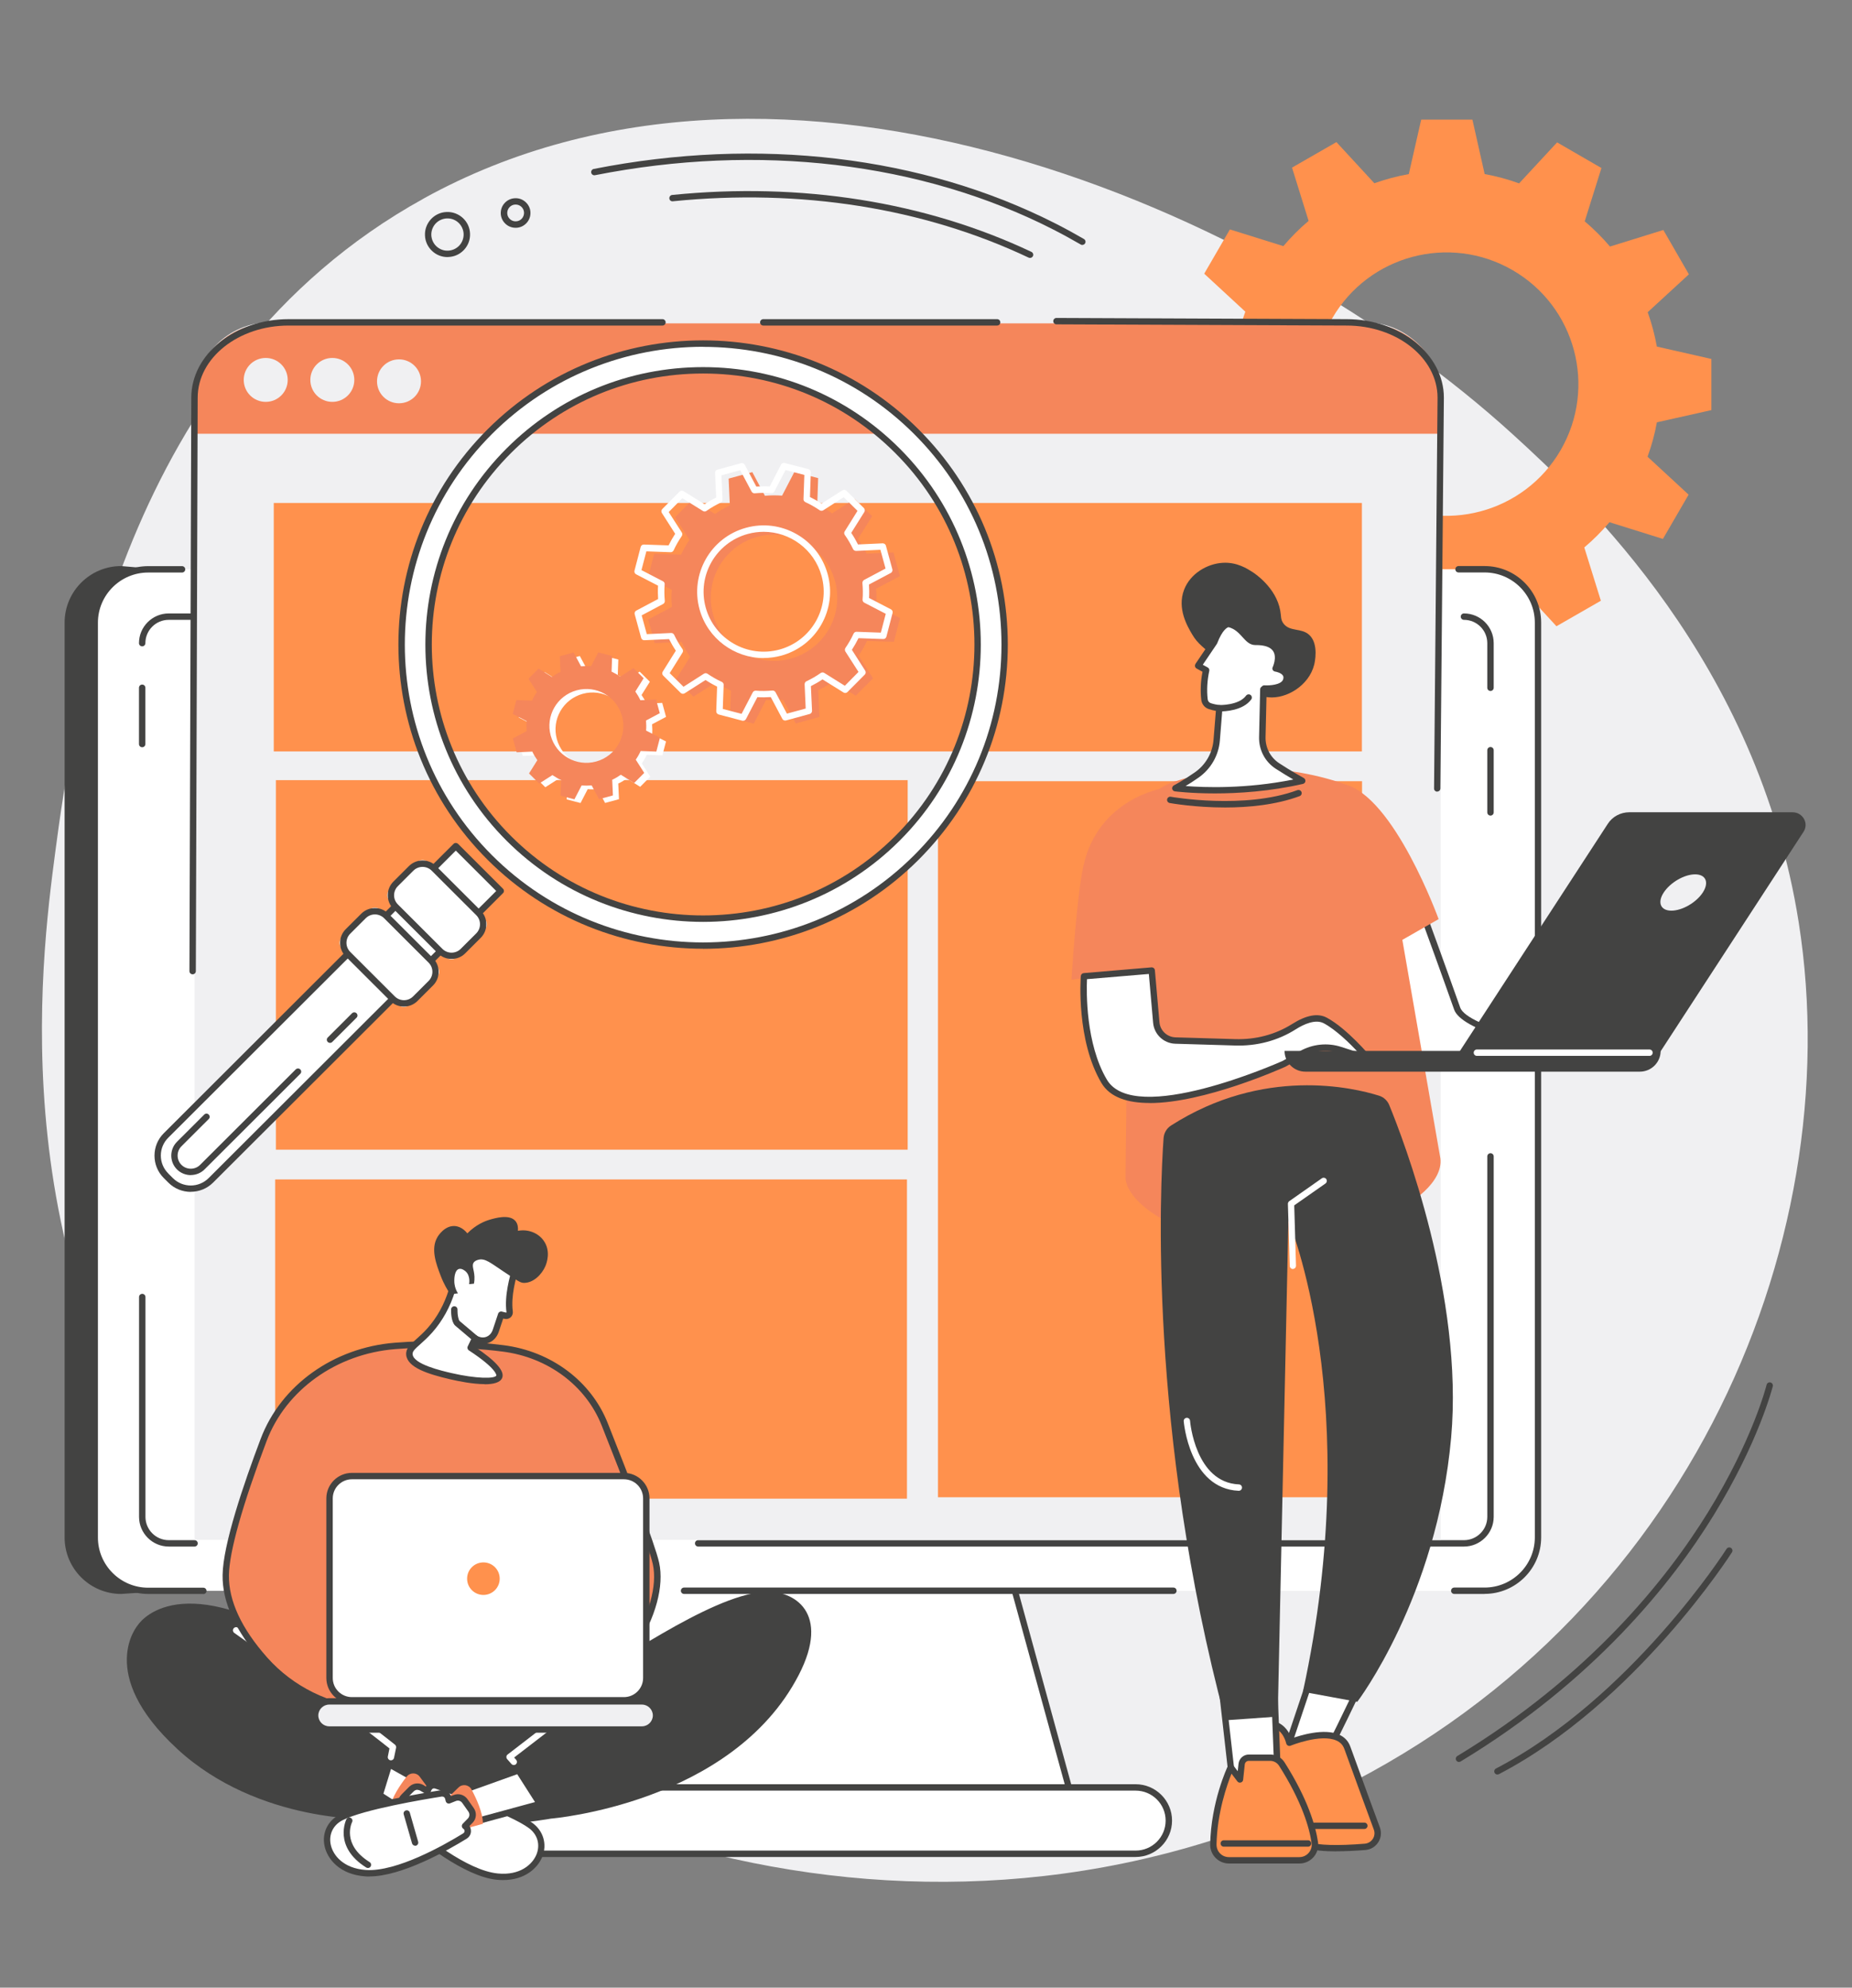 <svg width="452" height="485" viewBox="0 0 452 485" fill="none" xmlns="http://www.w3.org/2000/svg">
<rect x="0" y="0" width="452" height="485" fill="#808080" stroke="none"/>
<g clip-path="url(#clip0_122_175)">
<mask id="mask0_122_175" style="mask-type:luminance" maskUnits="userSpaceOnUse" x="0" y="0" width="452" height="485">
<path d="M452 0H0V485H452V0Z" fill="white"/>
</mask>
<g mask="url(#mask0_122_175)">
<path d="M103.356 48.457C190.891 0.121 308.141 50.346 369.242 106.015C386.697 121.913 429.022 161.58 439.009 225.172C451.427 304.159 410.786 399.876 317.59 440.826C216.144 485.399 102.714 443.149 49.637 374.599C-0 310.469 9.934 234.95 13.477 207.991C17.646 176.334 30.029 88.956 103.356 48.474" fill="#F0F0F2"/>
<path d="M303.938 76.04C302.931 78.796 302.167 81.605 301.663 84.431L288.359 87.413V99.895L301.663 102.912C302.184 105.772 302.931 108.564 303.904 111.303L293.848 120.544L300.083 131.362L313.109 127.322C314.967 129.524 317.034 131.57 319.274 133.46L315.193 146.48L326.013 152.738L335.287 142.735C338.049 143.74 340.863 144.503 343.694 145.006L346.681 158.286H359.186L362.208 145.006C365.073 144.486 367.87 143.74 370.614 142.769L379.871 152.808L390.709 146.584L386.662 133.581C388.868 131.726 390.917 129.663 392.81 127.426L405.853 131.5L412.123 120.7L402.102 111.442C403.109 108.685 403.873 105.876 404.377 103.051L417.681 100.069V87.586L404.377 84.569C403.856 81.709 403.109 78.9 402.137 76.178L412.193 66.938L405.958 56.12L392.932 60.159C391.073 57.957 389.006 55.911 386.766 54.005L390.847 41.002L380.027 34.743L370.753 44.747C367.991 43.741 365.178 42.978 362.347 42.475L359.359 29.195H346.855L343.833 42.475C340.967 42.995 338.153 43.741 335.426 44.712L326.169 34.674L315.332 40.898L319.378 53.901C317.173 55.755 315.123 57.819 313.213 60.055L300.17 55.981L293.9 66.782L303.921 76.04M325.162 77.635C334.072 62.274 353.767 57.021 369.155 65.915C384.543 74.809 389.788 94.469 380.896 109.829C371.986 125.19 352.291 130.426 336.903 121.549C321.515 112.655 316.252 92.995 325.162 77.635Z" fill="#FF914D"/>
<path d="M227.71 155.079L29.577 138.123C21.953 138.123 15.77 144.312 15.77 151.923V375.153C15.77 382.764 21.97 388.936 29.577 388.936L145.317 381.117L130.45 435.26L114.732 435.382C109.834 435.382 105.84 439.369 105.84 444.258C105.84 449.147 109.834 453.135 114.732 453.135L246.415 446.859C251.313 446.859 242.143 388.936 242.143 388.936C242.143 388.936 235.317 155.079 227.693 155.079" fill="#434342"/>
<path d="M240.077 360.4H158.395L135.227 444.83H263.263L240.077 360.4Z" fill="white"/>
<path d="M263.262 445.611H135.226C134.983 445.611 134.757 445.507 134.601 445.299C134.445 445.108 134.41 444.865 134.462 444.622L157.631 360.192C157.718 359.845 158.03 359.62 158.378 359.62H240.059C240.406 359.62 240.719 359.862 240.806 360.192L263.975 444.622C264.044 444.865 263.975 445.108 263.836 445.299C263.697 445.489 263.454 445.611 263.21 445.611M136.251 444.05H262.238L239.486 361.18H158.986L136.234 444.05H136.251Z" fill="#434342"/>
<path d="M362.329 138.903H36.16C28.952 138.903 23.116 144.729 23.116 151.923V375.153C23.116 382.348 28.952 388.173 36.16 388.173H362.329C369.537 388.173 375.372 382.348 375.372 375.153V151.923C375.372 144.729 369.537 138.903 362.329 138.903Z" fill="white"/>
<path d="M277.157 436.162H121.315C116.834 436.162 113.204 439.785 113.204 444.258C113.204 448.731 116.834 452.355 121.315 452.355H277.157C281.638 452.355 285.268 448.731 285.268 444.258C285.268 439.785 281.638 436.162 277.157 436.162Z" fill="white"/>
<path d="M277.158 453.117H121.315C116.417 453.117 112.423 449.13 112.423 444.241C112.423 439.352 116.417 435.364 121.315 435.364H277.158C282.055 435.364 286.05 439.352 286.05 444.241C286.05 449.13 282.055 453.117 277.158 453.117ZM121.315 436.925C117.268 436.925 113.986 440.201 113.986 444.241C113.986 448.28 117.268 451.557 121.315 451.557H277.158C281.204 451.557 284.487 448.28 284.487 444.241C284.487 440.201 281.204 436.925 277.158 436.925H121.315Z" fill="#434342"/>
<path d="M49.62 388.936H36.16C28.535 388.936 22.352 382.747 22.352 375.153V151.923C22.352 144.312 28.553 138.141 36.16 138.141H44.427C44.861 138.141 45.209 138.487 45.209 138.921C45.209 139.354 44.861 139.701 44.427 139.701H36.16C29.404 139.701 23.898 145.197 23.898 151.941V375.171C23.898 381.915 29.404 387.411 36.16 387.411H49.62C50.054 387.411 50.402 387.757 50.402 388.191C50.402 388.624 50.054 388.971 49.62 388.971" fill="#434342"/>
<path d="M362.33 388.936H354.931C354.497 388.936 354.149 388.589 354.149 388.156C354.149 387.723 354.497 387.376 354.931 387.376H362.33C369.086 387.376 374.591 381.88 374.591 375.136V151.923C374.591 145.179 369.086 139.683 362.33 139.683H355.973C355.539 139.683 355.191 139.337 355.191 138.903C355.191 138.47 355.539 138.123 355.973 138.123H362.33C369.954 138.123 376.137 144.312 376.137 151.906V375.136C376.137 382.73 369.937 388.919 362.33 388.919" fill="#434342"/>
<path d="M286.379 388.936H166.957C166.523 388.936 166.176 388.589 166.176 388.156C166.176 387.723 166.523 387.376 166.957 387.376H286.379C286.813 387.376 287.161 387.723 287.161 388.156C287.161 388.589 286.813 388.936 286.379 388.936Z" fill="#434342"/>
<path d="M357.293 377.372H170.397C169.963 377.372 169.615 377.026 169.615 376.592C169.615 376.159 169.963 375.812 170.397 375.812H357.293C360.437 375.812 362.99 373.264 362.99 370.126V282.176C362.99 281.742 363.337 281.395 363.771 281.395C364.205 281.395 364.553 281.742 364.553 282.176V370.126C364.553 374.113 361.288 377.372 357.293 377.372Z" fill="#434342"/>
<path d="M47.483 377.372H41.196C37.184 377.372 33.937 374.113 33.937 370.126V316.485C33.937 316.052 34.284 315.705 34.718 315.705C35.152 315.705 35.5 316.052 35.5 316.485V370.126C35.5 373.264 38.053 375.812 41.196 375.812H47.483C47.918 375.812 48.265 376.159 48.265 376.592C48.265 377.026 47.918 377.372 47.483 377.372Z" fill="#434342"/>
<path d="M34.7 182.332C34.266 182.332 33.919 181.986 33.919 181.552V167.821C33.919 167.388 34.266 167.041 34.7 167.041C35.135 167.041 35.482 167.388 35.482 167.821V181.552C35.482 181.986 35.135 182.332 34.7 182.332Z" fill="#434342"/>
<path d="M59.989 150.467H41.197C37.619 150.467 34.719 153.362 34.719 156.934L60.006 150.467" fill="white"/>
<path d="M34.7 157.714C34.266 157.714 33.919 157.367 33.919 156.934C33.919 152.929 37.184 149.687 41.179 149.687H59.971C60.405 149.687 60.752 150.034 60.752 150.467C60.752 150.9 60.405 151.247 59.971 151.247H41.179C38.035 151.247 35.482 153.796 35.482 156.934C35.482 157.367 35.135 157.714 34.7 157.714Z" fill="#434342"/>
<path d="M363.771 167.839V156.951C363.771 153.38 360.871 150.484 357.293 150.484L363.771 167.839Z" fill="white"/>
<path d="M363.771 168.601C363.336 168.601 362.989 168.255 362.989 167.821V156.934C362.989 153.796 360.436 151.247 357.292 151.247C356.858 151.247 356.511 150.9 356.511 150.467C356.511 150.034 356.858 149.687 357.292 149.687C361.304 149.687 364.552 152.929 364.552 156.934V167.821C364.552 168.255 364.205 168.601 363.771 168.601Z" fill="#434342"/>
<path d="M363.771 199.01C363.337 199.01 362.989 198.664 362.989 198.23V183.06C362.989 182.627 363.337 182.28 363.771 182.28C364.205 182.28 364.552 182.627 364.552 183.06V198.23C364.552 198.664 364.205 199.01 363.771 199.01Z" fill="#434342"/>
<path d="M351.613 375.743H47.483V97.035C47.483 86.893 55.733 78.658 65.893 78.658H333.203C343.363 78.658 351.613 86.893 351.613 97.035V375.725" fill="#F0F0F2"/>
<path d="M351.804 105.842V97.052C351.804 86.91 343.363 78.9 333.203 78.9H65.893C55.733 78.9 47.553 86.91 47.553 97.052V105.842H351.821" fill="#F5865B"/>
<path d="M332.387 183.355H66.814V122.728H332.387V183.355Z" fill="#FF914D"/>
<path d="M221.527 280.529H67.335V190.359H221.527V280.529Z" fill="#FF914D"/>
<path d="M221.353 365.687H67.161V287.793H221.353V365.687Z" fill="#FF914D"/>
<path d="M332.422 365.341H228.927V190.619H332.422V365.341Z" fill="#FF914D"/>
<path d="M70.219 92.701C70.219 95.665 67.822 98.058 64.852 98.058C61.882 98.058 59.485 95.665 59.485 92.701C59.485 89.736 61.882 87.343 64.852 87.343C67.822 87.343 70.219 89.736 70.219 92.701Z" fill="#F0F0F2"/>
<path d="M86.475 92.701C86.475 95.665 84.078 98.058 81.108 98.058C78.138 98.058 75.741 95.665 75.741 92.701C75.741 89.736 78.138 87.343 81.108 87.343C84.078 87.343 86.475 89.736 86.475 92.701Z" fill="#F0F0F2"/>
<path d="M102.748 93.047C102.748 96.012 100.351 98.404 97.381 98.404C94.411 98.404 92.015 96.012 92.015 93.047C92.015 90.083 94.411 87.69 97.381 87.69C100.351 87.69 102.748 90.083 102.748 93.047Z" fill="#F0F0F2"/>
<path d="M350.762 193.168C350.328 193.168 349.981 192.821 349.998 192.388L350.849 97.035C350.849 87.343 340.897 79.438 328.67 79.438L257.844 79.143C257.41 79.143 257.062 78.796 257.062 78.363C257.062 77.929 257.41 77.583 257.844 77.583L328.67 77.877C341.748 77.877 352.395 86.477 352.395 97.035L351.544 192.388C351.544 192.804 351.197 193.151 350.762 193.151" fill="#434342"/>
<path d="M243.359 79.438H186.288C185.854 79.438 185.507 79.091 185.507 78.657C185.507 78.224 185.854 77.877 186.288 77.877H243.359C243.794 77.877 244.141 78.224 244.141 78.657C244.141 79.091 243.794 79.438 243.359 79.438Z" fill="#434342"/>
<path d="M47.015 237.741C46.581 237.741 46.233 237.394 46.233 236.961L46.685 97.035C46.685 86.477 57.331 77.877 70.427 77.877H161.678C162.112 77.877 162.459 78.224 162.459 78.657C162.459 79.091 162.112 79.438 161.678 79.438H70.427C58.2 79.438 48.248 87.326 48.248 97.035L47.797 236.961C47.797 237.394 47.449 237.741 47.015 237.741Z" fill="#434342"/>
<path d="M396.578 259.863C396.578 259.169 358.108 253.102 355.625 246.097C351.925 235.626 347.306 223.039 347.306 223.039L337.701 229.09L343.884 259.221L396.578 259.863Z" fill="white"/>
<path d="M396.579 260.643L343.885 260.002C343.52 260.002 343.208 259.742 343.138 259.377L336.955 229.246C336.886 228.934 337.025 228.604 337.303 228.431L346.907 222.381C347.098 222.259 347.359 222.224 347.567 222.294C347.793 222.363 347.966 222.537 348.053 222.762C348.105 222.883 352.708 235.47 356.373 245.837C358.092 250.726 381.087 255.598 390.883 257.696C395.201 258.62 397.361 259.349 397.361 259.88C397.361 260.088 397.274 260.279 397.135 260.435C396.996 260.574 396.788 260.66 396.597 260.66M344.528 258.441L389.58 258.996C372.473 255.338 356.633 251.264 354.896 246.34C351.805 237.602 348.036 227.27 346.907 224.184L338.57 229.437L344.528 258.424V258.441Z" fill="#434342"/>
<path d="M286.848 190.654C296.018 187.672 309.999 185.522 326.707 190.827C332.803 192.769 337.18 198.126 337.927 204.454L351.543 282.678C352.221 288.365 344.614 293.895 339.247 295.924C333.637 298.039 325.179 300.05 313.178 300.05C300.325 300.05 290.982 300.795 285.754 298.507C281.429 296.617 274.899 292.04 274.69 287.325L275.628 206.916C275.281 199.582 279.866 192.908 286.848 190.637" fill="#F5865B"/>
<path d="M351.11 224.27C351.11 224.27 340.237 194.225 328.062 191.347L334.263 233.91L351.11 224.27Z" fill="#F5865B"/>
<path d="M261.509 239.041C261.509 239.041 262.707 218.948 264.444 211.181C268.109 194.85 283.722 192.37 283.722 192.37L285.615 236.25L261.526 239.041" fill="#F5865B"/>
<path d="M298.989 197.034C291.659 197.034 285.893 196.011 285.476 195.942C285.06 195.872 284.764 195.456 284.851 195.04C284.921 194.624 285.337 194.329 285.754 194.416C285.928 194.451 303.747 197.571 316.634 192.804C317.034 192.665 317.485 192.856 317.642 193.254C317.798 193.653 317.59 194.104 317.19 194.26C311.372 196.41 304.72 197.034 299.006 197.034" fill="#434342"/>
<path d="M264.566 238.209C264.566 238.209 263.385 253.535 269.481 263.833C276.741 276.125 313.387 259.568 313.387 259.568L317.642 257.158C320.525 255.529 323.964 255.182 327.108 256.188L333.985 258.407C333.985 258.407 328.306 251.593 323.46 248.993C321.203 247.779 318.25 248.923 315.766 250.501C311.494 253.206 306.475 254.471 301.42 254.315L286.849 253.882C284.4 253.812 282.385 251.923 282.177 249.478L281.065 236.788L264.531 238.192" fill="white"/>
<path d="M280.579 269.138C275.333 269.138 270.922 267.838 268.803 264.232C262.672 253.847 263.732 238.799 263.784 238.157C263.819 237.776 264.114 237.481 264.496 237.446L281.03 236.042C281.464 236.025 281.829 236.319 281.864 236.753L282.975 249.426C283.149 251.472 284.834 253.05 286.883 253.119L301.455 253.552C306.491 253.708 311.302 252.425 315.366 249.86C318.823 247.675 321.671 247.155 323.842 248.334C328.757 250.969 334.35 257.644 334.593 257.921C334.819 258.181 334.836 258.563 334.645 258.857C334.454 259.152 334.089 259.273 333.759 259.169L326.881 256.95C323.946 255.997 320.716 256.326 318.024 257.852L313.769 260.262C313.769 260.262 313.734 260.279 313.699 260.296C312.605 260.782 293.865 269.156 280.579 269.156M265.295 238.92C265.156 241.937 264.947 254.662 270.14 263.434C276.879 274.842 311.789 259.43 313.039 258.875L317.26 256.482C320.334 254.749 323.998 254.367 327.35 255.459L331.501 256.794C329.452 254.61 326.082 251.299 323.113 249.704C321.081 248.611 318.232 249.894 316.218 251.177C311.893 253.916 306.787 255.286 301.42 255.113L286.848 254.679C284 254.593 281.673 252.391 281.43 249.565L280.387 237.654L265.312 238.92H265.295Z" fill="#434342"/>
<path d="M320.802 406.776L312.865 430.441C312.865 430.441 321.514 429.695 322.348 429.869C323.182 430.025 333.29 408.284 333.29 408.284L320.802 406.776Z" fill="white"/>
<path d="M312.848 431.221C312.605 431.221 312.379 431.117 312.241 430.926C312.084 430.718 312.032 430.441 312.119 430.198L320.073 406.533C320.195 406.186 320.542 405.961 320.907 406.013L333.395 407.521C333.638 407.556 333.864 407.695 333.985 407.92C334.107 408.145 334.107 408.406 334.003 408.631C333.985 408.683 331.449 414.127 328.827 419.501C323.287 430.874 322.957 430.805 322.192 430.649C321.637 430.562 317.051 430.892 312.935 431.238C312.918 431.238 312.883 431.238 312.866 431.238M321.341 407.625L313.977 429.574C316.409 429.366 320.612 429.054 322.071 429.071C323.321 427.407 328.653 416.381 332.127 408.926L321.341 407.625ZM322.453 429.088C322.453 429.088 322.47 429.088 322.488 429.088C322.488 429.088 322.47 429.088 322.453 429.088Z" fill="#434342"/>
<path d="M314.672 425.24C314.672 425.24 326.621 420.351 328.827 426.488C331.64 434.29 336.034 446.2 336.034 446.2C336.781 448.28 335.357 450.482 333.151 450.656C328.792 451.002 322.261 451.297 319.239 450.222C314.446 448.54 306.509 433.405 306.509 433.405L308.958 420.524C308.958 420.524 313.3 419.917 314.689 425.222" fill="#FF914D"/>
<path d="M326.117 451.748C323.303 451.748 320.663 451.54 318.979 450.95C314.046 449.217 306.63 435.347 305.814 433.769C305.727 433.613 305.71 433.44 305.744 433.267L308.193 420.385C308.263 420.056 308.523 419.813 308.853 419.761C308.905 419.761 313.421 419.189 315.192 424.199C317.311 423.437 323.147 421.634 326.812 423.263C328.166 423.853 329.087 424.858 329.573 426.211C332.352 433.925 336.729 445.801 336.781 445.923C337.215 447.136 337.076 448.471 336.364 449.546C335.652 450.638 334.523 451.314 333.22 451.418C331.032 451.592 328.514 451.73 326.117 451.73M307.307 433.301C309.6 437.601 315.87 448.228 319.482 449.494C321.688 450.274 326.516 450.413 333.081 449.875C333.88 449.806 334.592 449.39 335.044 448.714C335.478 448.038 335.582 447.223 335.305 446.46C335.27 446.339 330.876 434.463 328.097 426.748C327.749 425.794 327.124 425.118 326.169 424.702C322.313 422.986 315.036 425.933 314.967 425.968C314.758 426.055 314.532 426.037 314.324 425.933C314.133 425.829 313.977 425.656 313.925 425.43C313.004 421.911 310.659 421.356 309.6 421.304L307.325 433.301H307.307Z" fill="#434342"/>
<path d="M332.978 446.287H320.699C320.264 446.287 319.917 445.94 319.917 445.507C319.917 445.073 320.264 444.726 320.699 444.726H332.978C333.412 444.726 333.759 445.073 333.759 445.507C333.759 445.94 333.412 446.287 332.978 446.287Z" fill="#434342"/>
<path d="M298.276 412.584L300.968 436.387L311.823 433.423L310.99 411.977L298.276 412.584Z" fill="white"/>
<path d="M300.968 437.167C300.812 437.167 300.656 437.115 300.534 437.029C300.343 436.907 300.221 436.699 300.204 436.474L297.512 412.67C297.495 412.462 297.547 412.237 297.686 412.081C297.825 411.925 298.033 411.821 298.241 411.804L310.972 411.179C311.181 411.179 311.389 411.249 311.528 411.387C311.684 411.526 311.771 411.717 311.788 411.925L312.622 433.371C312.622 433.735 312.396 434.047 312.049 434.151L301.194 437.133C301.194 437.133 301.055 437.167 300.986 437.167M299.145 413.329L301.646 435.399L311.024 432.833L310.243 412.792L299.127 413.329H299.145Z" fill="#434342"/>
<path d="M299.943 453.932H317.12C319.447 453.932 321.236 451.869 320.889 449.581C320.316 445.715 318.458 439.283 312.848 430.441C312.24 429.47 311.163 428.898 310.017 428.898H304.789C303.886 428.898 303.139 429.574 303.035 430.475L302.635 434.238L300.36 431.238C300.36 431.238 296.296 439.785 296.105 450.066C296.07 452.199 297.79 453.932 299.926 453.932" fill="#FF914D"/>
<path d="M317.138 454.712H299.961C298.711 454.712 297.565 454.227 296.679 453.343C295.81 452.459 295.341 451.297 295.359 450.049C295.55 439.699 299.51 431.256 299.683 430.892C299.805 430.649 300.031 430.475 300.309 430.458C300.587 430.441 300.847 430.545 301.003 430.77L302.08 432.192L302.271 430.389C302.41 429.088 303.487 428.118 304.79 428.118H310.017C311.442 428.118 312.744 428.828 313.508 430.025C319.205 439.005 321.081 445.559 321.671 449.459C321.862 450.777 321.48 452.112 320.612 453.117C319.743 454.123 318.476 454.712 317.138 454.712ZM300.569 432.764C299.492 435.451 297.061 442.282 296.905 450.083C296.905 450.898 297.2 451.678 297.773 452.251C298.346 452.84 299.11 453.152 299.944 453.152H317.121C318.007 453.152 318.84 452.771 319.413 452.095C319.987 451.436 320.247 450.552 320.108 449.685C319.552 445.923 317.729 439.595 312.171 430.857C311.702 430.129 310.886 429.661 310 429.661H304.772C304.269 429.661 303.852 430.042 303.8 430.527L303.4 434.29C303.365 434.602 303.14 434.862 302.827 434.948C302.514 435.035 302.184 434.931 301.993 434.671L300.517 432.729L300.569 432.764Z" fill="#434342"/>
<path d="M319.24 450.604H298.676C298.242 450.604 297.895 450.257 297.895 449.823C297.895 449.39 298.242 449.043 298.676 449.043H319.24C319.674 449.043 320.021 449.39 320.021 449.823C320.021 450.257 319.674 450.604 319.24 450.604Z" fill="#434342"/>
<path d="M339.057 269.641C338.605 268.549 337.702 267.699 336.556 267.353C330.269 265.376 308.368 260.21 285.807 274.634C284.747 275.31 284.07 276.454 283.983 277.72C283.167 289.162 280.127 348.957 299.076 419.761L311.841 418.86L314.446 297.796C314.446 297.796 333.36 342.179 317.989 412.809L331.259 415.254C331.259 415.254 350.693 389.751 354.167 350.778C357.241 316.295 342.496 278.015 339.057 269.641Z" fill="#434342"/>
<path d="M302.341 363.763H302.306C290.27 363.243 288.915 346.946 288.898 346.79C288.863 346.357 289.193 345.993 289.61 345.958C290.027 345.923 290.409 346.253 290.444 346.669C290.444 346.825 291.712 361.752 302.376 362.203C302.81 362.22 303.14 362.584 303.122 363.018C303.105 363.434 302.758 363.763 302.341 363.763Z" fill="white"/>
<path d="M315.557 309.654C315.141 309.654 314.793 309.325 314.776 308.909L314.324 293.757C314.324 293.497 314.446 293.254 314.654 293.098L322.609 287.515C322.956 287.273 323.442 287.359 323.686 287.706C323.929 288.053 323.842 288.538 323.494 288.781L315.87 294.121L316.304 308.84C316.304 309.273 315.974 309.62 315.54 309.637C315.54 309.637 315.54 309.637 315.523 309.637" fill="white"/>
<path d="M298.346 161.927C293.483 157.766 292.388 157.194 290.964 154.801C289.818 152.86 287.23 148.508 288.984 143.914C290.495 139.944 294.646 137.534 298.467 137.326C301.906 137.135 304.407 138.765 305.744 139.614C306.317 139.996 311.424 143.394 312.448 148.941C312.726 150.45 312.518 151.143 313.212 152.097C314.758 154.229 317.572 153.137 319.517 154.905C321.966 157.124 320.837 161.857 320.733 162.221C319.465 167.266 313.994 170.595 309.548 170.144C306.977 169.884 307.255 169.572 298.363 161.927" fill="#434342"/>
<path d="M311.736 186.875C309.391 185.314 308.019 182.662 308.089 179.853L308.349 168.203C308.349 168.203 308.506 168.064 308.592 167.977C308.592 167.977 313.264 168.289 313.942 165.914C314.619 163.539 311.319 163.088 311.319 163.088C311.319 163.088 314.445 156.518 306.369 156.604C304.198 156.622 303.417 153.033 299.856 152.235C299.856 152.235 298.102 152.079 296.313 156.691L292.406 162.464L294.368 163.539C293.882 165.741 293.673 168.151 293.969 170.717C294.056 171.462 294.559 172.069 295.271 172.312C295.862 172.502 296.643 172.71 297.581 172.814L296.956 180.616C296.678 184.031 294.889 187.135 292.076 189.111C289.366 191.018 286.865 192.353 286.865 192.353C286.865 192.353 301.263 194.312 317.832 190.55C317.832 190.55 314.637 188.799 311.753 186.892" fill="white"/>
<path d="M296.47 193.601C290.6 193.601 286.831 193.098 286.744 193.098C286.414 193.046 286.136 192.804 286.084 192.474C286.032 192.145 286.188 191.816 286.484 191.642C286.518 191.642 288.985 190.307 291.624 188.452C294.264 186.614 295.914 183.719 296.175 180.529L296.748 173.456C296.158 173.352 295.584 173.213 295.029 173.022C294.039 172.71 293.309 171.826 293.188 170.786C292.927 168.549 293.031 166.226 293.483 163.92L292.041 163.123C291.85 163.019 291.711 162.828 291.659 162.62C291.607 162.412 291.659 162.187 291.763 161.996L295.619 156.292C297.512 151.473 299.527 151.386 299.926 151.421C299.961 151.421 299.996 151.421 300.031 151.421C302.167 151.906 303.4 153.258 304.39 154.35C305.189 155.235 305.727 155.789 306.352 155.789C306.405 155.789 306.457 155.789 306.509 155.789C309.236 155.789 311.111 156.535 312.049 158.009C313.039 159.552 312.692 161.424 312.362 162.516C313.039 162.742 313.925 163.158 314.429 163.938C314.828 164.562 314.932 165.307 314.706 166.122C314.012 168.532 310.573 168.792 309.131 168.775L308.871 179.87C308.819 182.436 310.052 184.811 312.171 186.216C315.002 188.088 318.163 189.822 318.197 189.839C318.475 189.995 318.632 190.307 318.597 190.619C318.562 190.949 318.319 191.191 318.006 191.278C309.861 193.133 302.184 193.601 296.47 193.601ZM289.332 191.798C293.813 192.145 304.112 192.544 315.644 190.203C314.446 189.51 312.831 188.539 311.285 187.533C308.715 185.834 307.221 182.956 307.29 179.853L307.551 168.203C307.551 167.995 307.638 167.787 307.811 167.648L308.037 167.44C308.193 167.284 308.402 167.214 308.628 167.232C309.687 167.301 312.779 167.162 313.178 165.724C313.317 165.238 313.195 164.978 313.091 164.822C312.692 164.198 311.563 163.92 311.198 163.868C310.955 163.834 310.747 163.678 310.625 163.47C310.503 163.262 310.503 162.984 310.625 162.776C310.625 162.759 311.719 160.418 310.729 158.893C310.087 157.887 308.61 157.367 306.37 157.402H306.352C304.998 157.402 304.112 156.414 303.244 155.46C302.341 154.472 301.403 153.432 299.822 153.033C299.562 153.102 298.363 153.588 297.061 156.986C297.043 157.038 297.009 157.09 296.974 157.142L293.552 162.204L294.751 162.863C295.063 163.036 295.22 163.383 295.133 163.712C294.629 166.053 294.49 168.376 294.751 170.647C294.803 171.081 295.098 171.445 295.515 171.583C296.21 171.809 296.939 171.965 297.669 172.051C298.085 172.103 298.381 172.468 298.346 172.884L297.721 180.685C297.425 184.326 295.532 187.637 292.51 189.752C291.347 190.567 290.235 191.278 289.332 191.816V191.798Z" fill="#434342"/>
<path d="M297.582 172.797C297.582 172.797 302.706 172.97 304.738 170.196L297.582 172.797Z" fill="white"/>
<path d="M297.79 173.577C297.669 173.577 297.582 173.577 297.547 173.577C297.113 173.577 296.783 173.196 296.8 172.78C296.8 172.346 297.183 172.017 297.599 172.034C297.651 172.034 302.341 172.155 304.112 169.746C304.373 169.399 304.859 169.33 305.207 169.572C305.554 169.832 305.623 170.318 305.38 170.665C303.366 173.421 298.885 173.594 297.79 173.594" fill="#434342"/>
<path d="M405.107 256.829H356.06L392.411 201.004C393.54 199.253 395.519 198.196 397.656 198.196H437.463C439.999 198.196 441.527 200.9 440.172 202.963L405.107 256.812" fill="#434342"/>
<path d="M415.58 217.786C413.982 220.231 410.56 222.207 407.92 222.207C405.28 222.207 404.447 220.231 406.045 217.786C407.642 215.342 411.064 213.348 413.704 213.348C416.344 213.348 417.177 215.324 415.58 217.786Z" fill="#F0F0F2"/>
<path d="M400.226 261.493H318.579C315.783 261.493 313.508 259.221 313.508 256.43H405.297C405.297 259.221 403.022 261.493 400.226 261.493Z" fill="#434342"/>
<path d="M402.571 257.644H360.453C360.019 257.644 359.672 257.297 359.672 256.864C359.672 256.43 360.019 256.083 360.453 256.083H402.571C403.005 256.083 403.352 256.43 403.352 256.864C403.352 257.297 403.005 257.644 402.571 257.644Z" fill="white"/>
<path d="M223.647 105.322C194.903 76.629 148.287 76.629 119.543 105.322C90.799 134.014 90.799 180.547 119.543 209.239C148.287 237.932 194.903 237.932 223.647 209.239C252.39 180.547 252.39 134.014 223.647 105.322ZM219.009 204.593C192.836 230.72 150.389 230.72 124.215 204.593C98.042 178.466 98.042 136.095 124.215 109.968C150.389 83.841 192.836 83.841 219.009 109.968C245.183 136.095 245.183 178.466 219.009 204.593Z" fill="white"/>
<path d="M171.595 231.5C152.543 231.5 133.49 224.253 118.988 209.777C89.983 180.824 89.983 133.72 118.988 104.767C147.992 75.814 195.181 75.814 224.185 104.767C238.236 118.792 245.965 137.447 245.965 157.28C245.965 177.114 238.218 195.768 224.185 209.794C209.683 224.27 190.63 231.517 171.578 231.517M171.595 84.621C152.942 84.621 134.289 91.712 120.099 105.876C91.703 134.222 91.703 180.356 120.099 208.702C148.496 237.048 194.694 237.048 223.091 208.702C236.846 194.971 244.419 176.715 244.419 157.298C244.419 137.88 236.846 119.625 223.091 105.894C208.901 91.712 190.248 84.639 171.595 84.639V84.621ZM171.595 224.946C154.227 224.946 136.859 218.341 123.642 205.148C97.208 178.761 97.208 135.817 123.642 109.413C136.442 96.636 153.48 89.58 171.595 89.58C189.71 89.58 206.73 96.619 219.548 109.413C245.982 135.8 245.982 178.761 219.548 205.148C206.331 218.341 188.963 224.946 171.595 224.946ZM171.595 91.14C153.897 91.14 137.259 98.023 124.754 110.505C98.928 136.285 98.928 178.258 124.754 204.038C150.58 229.818 192.628 229.818 218.454 204.038C244.28 178.258 244.28 136.285 218.454 110.505C205.949 98.005 189.31 91.14 171.612 91.14H171.595Z" fill="#434342"/>
<path d="M40.519 286.891L41.648 288.018C44.358 290.723 48.769 290.723 51.478 288.018L122.218 217.405L111.259 206.465L40.519 277.061C37.81 279.766 37.81 284.169 40.519 286.874" fill="white"/>
<path d="M46.564 290.827C44.584 290.827 42.604 290.081 41.093 288.573L39.964 287.446C38.505 285.99 37.706 284.048 37.706 281.985C37.706 279.922 38.505 277.98 39.964 276.524L110.686 205.91C110.825 205.772 111.033 205.685 111.242 205.685C111.45 205.685 111.641 205.772 111.798 205.91L122.757 216.85C123.069 217.162 123.069 217.648 122.757 217.942L52.017 288.555C50.506 290.064 48.526 290.809 46.546 290.809M41.058 286.336L42.187 287.463C44.601 289.873 48.509 289.873 50.923 287.463L121.107 217.405L111.242 207.557L41.058 277.616C39.894 278.777 39.252 280.32 39.252 281.967C39.252 283.614 39.894 285.157 41.058 286.319V286.336Z" fill="#434342"/>
<path d="M80.553 253.691L86.458 247.779L80.553 253.691Z" fill="white"/>
<path d="M80.552 254.471C80.361 254.471 80.153 254.402 79.996 254.246C79.684 253.951 79.684 253.448 79.996 253.154L85.919 247.242C86.231 246.947 86.718 246.947 87.013 247.242C87.325 247.554 87.325 248.039 87.013 248.334L81.09 254.246C80.934 254.402 80.743 254.471 80.535 254.471" fill="#434342"/>
<path d="M50.384 272.519L43.732 279.159C42.169 280.719 42.169 283.25 43.732 284.793C45.295 286.354 47.831 286.354 49.377 284.793L72.719 261.493L50.366 272.519" fill="white"/>
<path d="M46.563 286.735C45.347 286.735 44.114 286.267 43.194 285.348C41.335 283.493 41.335 280.459 43.194 278.604L49.846 271.964C50.158 271.652 50.644 271.652 50.94 271.964C51.252 272.259 51.252 272.762 50.94 273.056L44.288 279.696C43.037 280.945 43.037 282.99 44.288 284.239C45.538 285.487 47.588 285.487 48.838 284.239L72.181 260.938C72.493 260.643 72.98 260.643 73.275 260.938C73.587 261.233 73.587 261.735 73.275 262.03L49.932 285.331C48.995 286.267 47.779 286.718 46.563 286.718" fill="#434342"/>
<path d="M95.037 219.693L108.948 233.58C109.643 234.274 110.772 234.274 111.467 233.58L118.292 226.767C118.987 226.073 118.987 224.946 118.292 224.253L104.381 210.366C103.686 209.673 102.557 209.673 101.862 210.366L95.037 217.179C94.342 217.873 94.342 219 95.037 219.693Z" fill="white"/>
<path d="M110.217 233.996C109.018 233.996 107.803 233.545 106.882 232.627L96.01 221.774C95.124 220.89 94.638 219.711 94.638 218.445C94.638 217.179 95.124 216.001 96.01 215.116L99.796 211.337C101.637 209.499 104.624 209.499 106.448 211.337L117.32 222.19C118.206 223.074 118.692 224.253 118.692 225.518C118.692 226.784 118.206 227.963 117.32 228.847L113.534 232.627C112.613 233.545 111.415 233.996 110.199 233.996M103.113 211.528C102.314 211.528 101.498 211.84 100.89 212.446L97.104 216.226C95.871 217.457 95.871 219.451 97.104 220.681L107.976 231.534C109.209 232.765 111.207 232.765 112.44 231.534L116.226 227.755C117.459 226.524 117.459 224.53 116.226 223.299L105.354 212.446C104.746 211.84 103.93 211.528 103.131 211.528H103.113Z" fill="#434342"/>
<path d="M83.401 231.309L97.313 245.196C98.007 245.889 99.136 245.889 99.831 245.196L106.657 238.383C107.351 237.689 107.351 236.562 106.657 235.869L92.745 221.982C92.05 221.288 90.921 221.288 90.227 221.982L83.401 228.795C82.706 229.489 82.706 230.616 83.401 231.309Z" fill="white"/>
<path d="M98.58 245.612C97.382 245.612 96.166 245.161 95.245 244.242L84.373 233.389C83.487 232.505 83.001 231.326 83.001 230.061C83.001 228.795 83.487 227.616 84.373 226.732L88.159 222.953C90 221.115 92.987 221.115 94.811 222.953L105.683 233.806C106.569 234.69 107.056 235.869 107.056 237.134C107.056 238.4 106.569 239.579 105.683 240.463L101.897 244.242C100.977 245.161 99.778 245.612 98.563 245.612M91.494 223.126C90.695 223.126 89.879 223.438 89.271 224.045L85.485 227.824C84.251 229.055 84.251 231.049 85.485 232.28L96.357 243.133C97.59 244.364 99.587 244.364 100.82 243.133L104.607 239.353C105.84 238.122 105.84 236.129 104.607 234.898L93.734 224.045C93.126 223.438 92.31 223.126 91.511 223.126H91.494Z" fill="#434342"/>
<path d="M162.546 174.895L161.625 171.514L157.804 171.687C157.457 170.942 157.04 170.248 156.571 169.59L158.603 166.348L156.12 163.886L152.889 165.949C152.212 165.481 151.517 165.082 150.77 164.753L150.909 160.939L147.523 160.054L145.768 163.435C144.969 163.366 144.153 163.383 143.319 163.435L141.513 160.072L138.126 160.991L138.3 164.805C137.553 165.151 136.859 165.567 136.199 166.036L132.951 164.007L130.485 166.504L132.551 169.728C132.082 170.404 131.683 171.098 131.336 171.843L127.515 171.705L126.629 175.085L130.016 176.836C129.946 177.634 129.964 178.449 130.033 179.281L126.664 181.084L127.584 184.465L131.405 184.291C131.752 185.037 132.169 185.73 132.638 186.389L130.606 189.631L133.09 192.093L136.32 190.03C136.998 190.498 137.692 190.897 138.439 191.243L138.3 195.058L141.687 195.942L143.441 192.561C144.24 192.63 145.056 192.613 145.89 192.561L147.679 195.924L151.066 195.006L150.892 191.191C151.639 190.845 152.333 190.429 152.993 189.96L156.241 191.989L158.707 189.51L156.641 186.285C157.11 185.609 157.509 184.915 157.839 184.17L161.66 184.309L162.546 180.928L159.159 179.177C159.228 178.379 159.211 177.565 159.142 176.732L162.511 174.947M146.984 186.666C142.173 187.984 137.223 185.158 135.903 180.356C134.583 175.554 137.414 170.613 142.225 169.295C147.036 167.977 151.986 170.803 153.306 175.606C154.626 180.408 151.795 185.349 146.984 186.666Z" fill="white"/>
<path d="M161.035 174.045L160.115 170.682L156.294 170.855C155.946 170.11 155.53 169.416 155.061 168.74L157.093 165.498L154.609 163.036L151.379 165.099C150.701 164.631 150.007 164.233 149.26 163.886L149.399 160.072L146.012 159.188L144.258 162.568C143.459 162.499 142.643 162.516 141.809 162.586L140.003 159.205L136.616 160.124L136.79 163.938C136.043 164.285 135.348 164.701 134.688 165.169L131.44 163.14L128.974 165.619L131.041 168.844C130.572 169.52 130.172 170.214 129.842 170.959L126.021 170.821L125.136 174.201L128.522 175.952C128.453 176.75 128.47 177.565 128.54 178.379L125.17 180.182L126.091 183.563L129.912 183.39C130.259 184.135 130.676 184.829 131.145 185.488L129.113 188.73L131.597 191.191L134.827 189.128C135.504 189.579 136.199 189.995 136.946 190.342L136.807 194.156L140.194 195.04L141.948 191.66C142.747 191.712 143.563 191.712 144.397 191.642L146.203 195.006L149.59 194.087L149.416 190.273C150.163 189.926 150.858 189.51 151.518 189.042L154.765 191.07L157.232 188.591L155.165 185.366C155.634 184.69 156.033 183.979 156.363 183.251L160.184 183.39L161.07 180.009L157.683 178.258C157.753 177.461 157.735 176.646 157.666 175.814L161.053 174.011M145.491 185.817C140.68 187.135 135.73 184.309 134.41 179.506C133.09 174.704 135.921 169.763 140.732 168.445C145.543 167.128 150.493 169.954 151.813 174.756C153.133 179.558 150.302 184.499 145.491 185.817Z" fill="#F5865B"/>
<path d="M219.635 140.568L218.054 134.794L211.507 135.089C210.899 133.824 210.204 132.61 209.405 131.483L212.861 125.953L208.606 121.74L203.083 125.259C201.937 124.479 200.721 123.786 199.453 123.196L199.679 116.66L193.878 115.152L190.874 120.942C189.501 120.838 188.095 120.838 186.688 120.977L183.614 115.204L177.83 116.781L178.125 123.317C176.858 123.924 175.642 124.618 174.513 125.415L168.973 121.965L164.752 126.213L168.278 131.726C167.496 132.87 166.802 134.084 166.211 135.349L159.663 135.124L158.152 140.914L163.953 143.914C163.849 145.283 163.849 146.688 163.988 148.092L158.204 151.16L159.785 156.934L166.333 156.639C166.941 157.905 167.635 159.118 168.434 160.245L164.978 165.776L169.233 169.988L174.756 166.469C175.902 167.249 177.118 167.943 178.386 168.532L178.16 175.068L183.961 176.576L186.966 170.786C188.338 170.89 189.745 170.873 191.134 170.751L194.208 176.524L199.992 174.947L199.696 168.411C200.964 167.804 202.18 167.11 203.309 166.313L208.849 169.763L213.07 165.515L209.544 160.002C210.326 158.858 211.02 157.644 211.611 156.379L218.159 156.604L219.67 150.814L213.869 147.814C213.973 146.445 213.973 145.041 213.834 143.654L219.617 140.585M192.992 160.713C184.777 162.967 176.284 158.13 174.027 149.93C171.769 141.729 176.614 133.251 184.829 130.998C193.044 128.744 201.537 133.581 203.795 141.781C206.053 149.982 201.207 158.459 192.992 160.713Z" fill="#F5865B"/>
<path d="M181.39 175.883C181.39 175.883 181.251 175.883 181.199 175.866L175.398 174.34C175.051 174.253 174.808 173.924 174.808 173.56L175.016 167.544C174.043 167.058 173.088 166.521 172.185 165.932L167.096 169.174C166.784 169.364 166.384 169.33 166.124 169.07L161.868 164.857C161.608 164.597 161.556 164.198 161.747 163.886L164.943 158.771C164.335 157.87 163.796 156.934 163.293 155.945L157.266 156.223C156.901 156.24 156.571 155.997 156.484 155.651L154.904 149.878C154.8 149.531 154.973 149.149 155.286 148.993L160.618 146.167C160.548 145.075 160.531 143.983 160.601 142.908L155.251 140.134C154.921 139.961 154.765 139.597 154.852 139.25L156.363 133.46C156.45 133.113 156.78 132.853 157.144 132.87L163.171 133.078C163.657 132.107 164.196 131.154 164.786 130.252L161.538 125.172C161.347 124.86 161.382 124.462 161.643 124.202L165.863 119.954C166.124 119.694 166.523 119.642 166.836 119.85L171.959 123.04C172.862 122.433 173.8 121.896 174.79 121.393L174.512 115.377C174.512 115.013 174.738 114.684 175.085 114.597L180.869 113.019C181.216 112.915 181.598 113.089 181.755 113.401L184.586 118.723C185.68 118.654 186.774 118.636 187.851 118.706L190.63 113.366C190.803 113.037 191.168 112.881 191.515 112.967L197.316 114.476C197.664 114.562 197.907 114.892 197.889 115.256L197.681 121.272C198.654 121.757 199.609 122.295 200.512 122.884L205.601 119.642C205.913 119.451 206.313 119.486 206.573 119.746L210.829 123.959C211.089 124.219 211.141 124.618 210.95 124.93L207.754 130.027C208.362 130.928 208.901 131.865 209.404 132.853L215.431 132.575C215.796 132.575 216.126 132.801 216.213 133.147L217.793 138.921C217.88 139.267 217.724 139.649 217.411 139.805L212.079 142.631C212.149 143.723 212.166 144.833 212.096 145.907L217.446 148.681C217.776 148.855 217.932 149.219 217.845 149.565L216.334 155.356C216.247 155.703 215.917 155.945 215.553 155.928L209.526 155.72C209.04 156.691 208.501 157.645 207.911 158.563L211.159 163.643C211.35 163.955 211.315 164.354 211.054 164.614L206.834 168.861C206.573 169.122 206.174 169.174 205.861 168.965L200.738 165.776C199.835 166.382 198.897 166.92 197.907 167.423L198.185 173.438C198.185 173.803 197.959 174.132 197.612 174.219L191.828 175.796C191.481 175.883 191.099 175.727 190.942 175.415L188.111 170.092C187.017 170.162 185.923 170.179 184.846 170.11L182.067 175.45C181.928 175.71 181.668 175.866 181.373 175.866M176.405 172.988L180.991 174.184L183.717 168.948C183.856 168.671 184.151 168.515 184.464 168.532C185.784 168.636 187.156 168.619 188.511 168.497C188.823 168.463 189.119 168.636 189.275 168.913L192.054 174.132L196.639 172.884L196.378 166.972C196.378 166.66 196.535 166.365 196.813 166.244C198.046 165.654 199.227 164.978 200.304 164.215C200.564 164.042 200.894 164.024 201.172 164.198L206.191 167.336L209.526 163.955L206.33 158.979C206.157 158.719 206.174 158.373 206.33 158.113C207.094 157.003 207.772 155.824 208.328 154.611C208.467 154.333 208.744 154.142 209.057 154.16L214.98 154.368L216.178 149.774L210.933 147.052C210.655 146.913 210.499 146.618 210.516 146.306C210.62 144.989 210.603 143.636 210.481 142.267C210.464 141.955 210.62 141.66 210.898 141.504L216.126 138.73L214.875 134.153L208.953 134.43C208.64 134.43 208.345 134.274 208.206 133.997C207.616 132.766 206.938 131.587 206.174 130.512C206 130.252 205.983 129.923 206.157 129.663L209.283 124.652L205.913 121.324L200.929 124.514C200.668 124.687 200.321 124.67 200.06 124.514C198.949 123.751 197.768 123.075 196.552 122.52C196.274 122.381 196.083 122.104 196.101 121.792L196.309 115.88L191.724 114.684L188.997 119.919C188.858 120.197 188.546 120.353 188.25 120.335C186.93 120.231 185.558 120.249 184.204 120.37C183.891 120.405 183.596 120.231 183.439 119.954L180.661 114.736L176.075 115.984L176.336 121.896C176.336 122.208 176.18 122.503 175.902 122.641C174.669 123.231 173.488 123.907 172.411 124.67C172.15 124.843 171.82 124.86 171.56 124.687L166.54 121.566L163.206 124.947L166.401 129.923C166.575 130.183 166.558 130.53 166.401 130.79C165.637 131.899 164.96 133.078 164.404 134.292C164.265 134.569 163.97 134.76 163.675 134.742L157.752 134.534L156.554 139.111L161.799 141.833C162.077 141.972 162.251 142.267 162.216 142.579C162.112 143.896 162.129 145.249 162.251 146.618C162.285 146.93 162.112 147.225 161.834 147.381L156.606 150.155L157.856 154.732L163.779 154.455C164.092 154.437 164.387 154.611 164.526 154.888C165.116 156.119 165.794 157.298 166.558 158.373C166.731 158.633 166.749 158.962 166.575 159.239L163.449 164.25L166.818 167.579L171.803 164.389C172.063 164.215 172.411 164.233 172.654 164.389C173.765 165.151 174.946 165.828 176.162 166.382C176.44 166.521 176.631 166.798 176.614 167.11L176.405 173.022V172.988ZM186.375 160.574C179.254 160.574 172.706 155.841 170.726 148.664C168.364 140.065 173.453 131.136 182.085 128.779C186.27 127.634 190.63 128.189 194.399 130.322C198.167 132.454 200.859 135.939 202.006 140.1C203.152 144.26 202.596 148.629 200.46 152.391C198.324 156.154 194.833 158.841 190.664 159.985C189.24 160.366 187.799 160.557 186.392 160.557L186.375 160.574ZM186.357 129.767C185.089 129.767 183.787 129.94 182.502 130.287C174.703 132.419 170.101 140.481 172.237 148.248C174.373 156.032 182.449 160.626 190.248 158.494C198.046 156.362 202.648 148.3 200.512 140.533C198.723 134.049 192.818 129.767 186.375 129.767H186.357Z" fill="white"/>
<path d="M43.246 426.731C23.308 408.388 33.624 396.564 33.624 396.564C33.624 396.564 42.534 382.157 73.779 400.985C105.024 419.813 135.279 412.809 142.122 409.983C148.965 407.157 172.863 389.422 186.34 388.433C193.843 387.879 202.805 393.496 194.937 408.718C178.664 440.167 134.462 443.756 134.462 443.756C134.462 443.756 113.03 447.778 91.025 443.877C91.025 443.877 63.184 445.09 43.246 426.748" fill="#434342"/>
<path d="M94.967 430.493L102.036 434.446L98.51 441.744L92.657 438.017L94.967 430.493Z" fill="white"/>
<path d="M98.51 442.525C98.371 442.525 98.215 442.49 98.094 442.403L92.258 438.676C91.963 438.485 91.824 438.121 91.928 437.792L94.238 430.267C94.307 430.042 94.481 429.869 94.689 429.782C94.915 429.695 95.158 429.713 95.367 429.834L102.418 433.769C102.783 433.977 102.922 434.411 102.748 434.792L99.222 442.109C99.118 442.317 98.945 442.455 98.736 442.525C98.667 442.542 98.597 442.559 98.528 442.559M93.578 437.67L98.18 440.618L101.011 434.758L95.436 431.637L93.578 437.67Z" fill="#434342"/>
<path d="M99.257 433.509C100.074 432.452 101.672 432.469 102.453 433.544L105.875 438.19L101.237 444.137L95.106 441.328C95.523 438.693 97.677 435.521 99.24 433.509" fill="#F5865B"/>
<path d="M98.546 438.45L100.421 436.561C101.099 435.885 102.141 435.746 102.974 436.249L104.312 437.046L104.607 436.422C104.92 435.746 105.684 435.416 106.379 435.659C110.651 437.081 124.823 441.97 129.565 445.472C135.175 449.615 131.197 458.856 121.402 457.902C113.656 457.157 103.044 448.523 98.98 444.969C98.181 444.276 98.389 442.975 99.362 442.559L98.32 441.068C97.747 440.253 97.851 439.144 98.546 438.433" fill="white"/>
<path d="M122.791 458.752C122.322 458.752 121.819 458.735 121.298 458.683C113.343 457.92 102.662 449.251 98.442 445.559C97.868 445.056 97.591 444.31 97.712 443.547C97.782 443.097 97.973 442.698 98.268 442.386L97.66 441.519C96.878 440.392 97 438.866 97.973 437.896L99.848 436.006C100.786 435.07 102.228 434.896 103.357 435.572L103.947 435.937C104.468 435.018 105.562 434.584 106.587 434.931C110.86 436.353 125.171 441.276 129.999 444.848C132.604 446.772 133.542 449.962 132.396 452.961C131.319 455.735 128.193 458.752 122.791 458.752ZM101.898 436.717C101.568 436.717 101.238 436.855 100.977 437.098L99.102 438.988C98.667 439.439 98.598 440.115 98.963 440.635L100.005 442.126C100.144 442.317 100.178 442.559 100.109 442.785C100.039 443.01 99.883 443.201 99.657 443.287C99.362 443.426 99.293 443.686 99.275 443.79C99.275 443.894 99.24 444.172 99.501 444.397C103.617 447.986 113.986 456.411 121.489 457.14C126.942 457.677 129.999 454.92 130.972 452.407C131.875 450.031 131.163 447.622 129.113 446.096C124.459 442.663 110.356 437.809 106.136 436.405C105.806 436.301 105.458 436.457 105.319 436.769L105.024 437.393C104.937 437.584 104.763 437.74 104.538 437.809C104.329 437.878 104.103 437.844 103.912 437.74L102.575 436.942C102.367 436.821 102.141 436.751 101.898 436.751V436.717Z" fill="#434342"/>
<path d="M110.72 449.303C110.616 449.303 110.494 449.286 110.39 449.234C110.008 449.043 109.834 448.592 110.025 448.194L113.186 441.536C113.377 441.155 113.829 440.982 114.228 441.172C114.611 441.363 114.784 441.814 114.593 442.213L111.432 448.87C111.293 449.147 111.015 449.321 110.72 449.321" fill="#434342"/>
<path d="M125.413 430.683C125.205 430.683 124.979 430.597 124.823 430.423L123.781 429.244C123.642 429.088 123.572 428.863 123.59 428.655C123.607 428.447 123.711 428.239 123.885 428.118L156.832 402.736C157.179 402.476 157.665 402.546 157.926 402.875C158.186 403.222 158.134 403.707 157.787 403.967L125.483 428.846L125.969 429.4C126.247 429.73 126.229 430.215 125.899 430.493C125.743 430.631 125.569 430.683 125.378 430.683" fill="white"/>
<path d="M126.542 431.966L112.196 437.098L114.471 444.9L131.787 440.184L126.542 431.966Z" fill="white"/>
<path d="M114.472 445.663C114.142 445.663 113.829 445.437 113.725 445.108L111.45 437.323C111.328 436.925 111.554 436.509 111.936 436.37L126.282 431.238C126.63 431.117 127.012 431.238 127.203 431.55L132.448 439.768C132.587 439.976 132.604 440.236 132.517 440.461C132.43 440.687 132.239 440.86 131.996 440.93L114.68 445.645C114.68 445.645 114.542 445.68 114.472 445.68M113.152 437.584L115.01 443.946L130.572 439.716L126.23 432.92L113.152 437.601V437.584Z" fill="#434342"/>
<path d="M115.079 436.647C114.454 435.468 112.874 435.226 111.919 436.145L107.768 440.167L111.345 446.789L117.858 445.021C117.876 442.351 116.278 438.884 115.079 436.647Z" fill="#F5865B"/>
<path d="M114.976 441.623L113.447 439.456C112.891 438.676 111.884 438.364 110.981 438.728L109.539 439.3L109.366 438.641C109.175 437.93 108.48 437.48 107.75 437.601C103.304 438.312 88.507 440.791 83.262 443.461C77.044 446.633 79.458 456.394 89.254 457.07C97.017 457.608 108.897 450.846 113.499 448.003C114.402 447.448 114.42 446.148 113.534 445.559L114.802 444.258C115.497 443.547 115.583 442.438 115.01 441.623" fill="white"/>
<path d="M90.122 457.885C89.81 457.885 89.48 457.885 89.184 457.85C82.845 457.417 79.841 453.551 79.198 450.378C78.555 447.223 79.997 444.241 82.897 442.767C88.246 440.045 103.183 437.532 107.629 436.821C108.689 436.647 109.696 437.254 110.061 438.26L110.703 438C111.936 437.514 113.326 437.93 114.09 439.005L115.618 441.172C116.417 442.299 116.296 443.825 115.323 444.796L114.576 445.559C114.819 445.923 114.941 446.356 114.941 446.807C114.941 447.57 114.542 448.263 113.882 448.662C109.296 451.488 98.059 457.868 90.122 457.868M107.959 438.364C107.959 438.364 107.89 438.364 107.855 438.364C103.461 439.057 88.75 441.519 83.592 444.154C81.317 445.316 80.205 447.587 80.709 450.066C81.247 452.701 83.818 455.909 89.289 456.29C96.809 456.793 108.428 450.205 113.065 447.344C113.343 447.171 113.378 446.893 113.378 446.789C113.378 446.685 113.361 446.408 113.065 446.217C112.874 446.096 112.735 445.871 112.718 445.645C112.701 445.42 112.77 445.177 112.926 445.021L114.194 443.721C114.628 443.27 114.681 442.594 114.333 442.074L112.805 439.907C112.457 439.421 111.832 439.231 111.276 439.456L109.835 440.028C109.626 440.115 109.401 440.097 109.192 440.011C109.001 439.907 108.845 439.733 108.793 439.525L108.619 438.867C108.532 438.572 108.272 438.381 107.976 438.381L107.959 438.364Z" fill="#434342"/>
<path d="M101.307 450.361C100.977 450.361 100.665 450.135 100.56 449.789L98.528 442.715C98.407 442.299 98.65 441.866 99.067 441.762C99.484 441.64 99.918 441.883 100.022 442.299L102.054 449.39C102.176 449.806 101.933 450.239 101.516 450.361C101.446 450.378 101.377 450.396 101.307 450.396" fill="#434342"/>
<path d="M89.792 455.805C89.653 455.805 89.514 455.77 89.375 455.683C81.247 450.604 84.512 443.964 84.547 443.912C84.738 443.53 85.207 443.374 85.589 443.565C85.971 443.756 86.127 444.224 85.936 444.605C85.815 444.83 83.331 450.066 90.209 454.366C90.574 454.591 90.678 455.077 90.452 455.441C90.313 455.683 90.053 455.805 89.792 455.805Z" fill="#434342"/>
<path d="M95.419 429.522C95.419 429.522 95.315 429.522 95.263 429.522C94.846 429.435 94.568 429.019 94.655 428.603L95.055 426.627C93.335 425.257 85.693 419.241 73.761 410.469C60.197 400.517 57.227 398.471 57.193 398.454C56.845 398.211 56.741 397.726 56.984 397.379C57.227 397.033 57.714 396.928 58.061 397.171C58.096 397.189 61.066 399.234 74.665 409.22C88.264 419.206 96.305 425.638 96.392 425.708C96.618 425.881 96.722 426.176 96.67 426.471L96.166 428.915C96.097 429.279 95.767 429.539 95.402 429.539" fill="white"/>
<path d="M160.097 381.429C159.072 376.852 152.524 359.966 147.592 347.536C143.649 337.602 134.132 330.459 122.808 329.02C114.367 327.945 105.232 327.737 96.443 328.43C81.785 329.575 69.193 338.538 64.347 351.384C59.988 362.948 55.212 377.147 55.108 384.342C54.986 392.005 59.623 399.321 64.695 405.008C71.086 412.185 80.187 416.658 90.017 417.559C104.068 418.86 126.004 420.16 135.955 416.918C151.222 411.942 162.563 392.525 160.097 381.447" fill="#F5865B"/>
<path d="M116.295 419.727C107.646 419.727 98.111 419.085 89.948 418.322C79.805 417.386 70.635 412.826 64.105 405.51C57.522 398.107 54.222 390.982 54.327 384.307C54.431 376.887 59.433 362.151 63.618 351.09C68.551 338.018 81.421 328.812 96.392 327.633C105.197 326.939 114.385 327.147 122.913 328.24C134.514 329.713 144.258 336.995 148.322 347.241C153.48 360.226 159.837 376.679 160.861 381.256C163.449 392.785 151.952 412.497 136.199 417.629C131.492 419.154 124.267 419.709 116.295 419.709M106.708 328.794C103.287 328.794 99.865 328.933 96.496 329.193C82.133 330.32 69.784 339.145 65.06 351.645C59.138 367.334 55.959 378.638 55.872 384.342C55.785 390.601 58.929 397.379 65.251 404.487C71.504 411.509 80.326 415.878 90.07 416.779C102.8 417.958 125.657 419.449 135.695 416.172C150.475 411.353 161.712 392.317 159.316 381.603C158.308 377.13 151.986 360.764 146.846 347.83C142.99 338.104 133.733 331.204 122.687 329.8C117.511 329.141 112.11 328.812 106.691 328.812L106.708 328.794Z" fill="#434342"/>
<path d="M152.282 360.192H85.884C82.862 360.192 80.431 362.636 80.431 365.635V409.463C80.431 412.462 82.879 414.907 85.884 414.907H152.282C155.286 414.907 157.735 412.462 157.735 409.463V365.635C157.735 362.636 155.286 360.192 152.282 360.192Z" fill="white"/>
<path d="M152.282 415.67H85.885C82.446 415.67 79.649 412.878 79.649 409.446V365.618C79.649 362.185 82.446 359.394 85.885 359.394H152.282C155.721 359.394 158.517 362.185 158.517 365.618V409.446C158.517 412.878 155.721 415.67 152.282 415.67ZM85.885 360.954C83.314 360.954 81.213 363.052 81.213 365.618V409.446C81.213 412.029 83.314 414.109 85.885 414.109H152.282C154.852 414.109 156.954 412.012 156.954 409.446V365.618C156.954 363.035 154.852 360.954 152.282 360.954H85.885Z" fill="#434342"/>
<path d="M156.676 415.167H80.344C78.451 415.167 76.905 416.693 76.905 418.6C76.905 420.507 78.451 422.032 80.344 422.032H156.676C158.569 422.032 160.115 420.489 160.115 418.6C160.115 416.71 158.569 415.167 156.676 415.167Z" fill="#F0F0F2"/>
<path d="M156.675 422.795H80.343C78.016 422.795 76.123 420.905 76.123 418.582C76.123 416.259 78.016 414.369 80.343 414.369H156.675C159.003 414.369 160.896 416.259 160.896 418.582C160.896 420.905 159.003 422.795 156.675 422.795ZM80.343 415.93C78.885 415.93 77.686 417.126 77.686 418.582C77.686 420.039 78.885 421.235 80.343 421.235H156.675C158.134 421.235 159.333 420.039 159.333 418.582C159.333 417.126 158.134 415.93 156.675 415.93H80.343Z" fill="#434342"/>
<path d="M121.957 385.209C121.957 387.411 120.169 389.179 117.98 389.179C115.792 389.179 114.003 387.411 114.003 385.209C114.003 383.007 115.774 381.239 117.98 381.239C120.186 381.239 121.957 383.007 121.957 385.209Z" fill="#FF914D"/>
<path d="M126.108 308.441C126.16 308.233 122.114 303.916 122.114 303.916L114.715 304.505C110.304 304.297 109.852 312.793 109.852 312.793C109.852 312.793 110.165 313.711 110.321 314.786C109.47 317.543 107.942 321.184 104.954 324.582C102.089 327.824 99.761 328.725 99.935 330.528C100.23 333.51 107.004 335.088 110.095 335.816C113.343 336.561 121.106 337.931 121.871 335.903C122.027 335.469 122.34 333.753 114.871 328.864L115.965 326.575C115.965 326.575 116 326.575 116 326.61C118.015 327.806 120.29 326.939 121.02 324.72L122.322 320.82L123.312 321.062C123.92 321.218 124.476 320.715 124.389 320.091C123.764 315.462 125.709 310.036 126.108 308.458" fill="white"/>
<path d="M118.276 337.74C115.427 337.74 111.884 337.03 109.887 336.561C104.468 335.296 99.431 333.701 99.136 330.598C98.997 329.072 100.057 328.136 101.533 326.818C102.332 326.107 103.322 325.24 104.364 324.061C106.674 321.444 108.411 318.306 109.522 314.734C109.366 313.815 109.123 313.053 109.105 313.053C109.071 312.966 109.053 312.862 109.071 312.758C109.088 312.376 109.609 303.725 114.559 303.725C114.611 303.725 114.663 303.725 114.698 303.725L122.045 303.153C122.288 303.136 122.513 303.223 122.67 303.396C127.012 308.008 126.977 308.146 126.855 308.632C126.786 308.892 126.682 309.238 126.56 309.672C125.935 311.804 124.65 316.243 125.153 319.987C125.223 320.525 125.032 321.08 124.615 321.444C124.198 321.808 123.642 321.946 123.104 321.808L122.809 321.738L121.732 324.963C121.298 326.263 120.377 327.251 119.214 327.685C118.276 328.032 117.268 328.014 116.296 327.633L115.827 328.604C121.002 332.054 123.208 334.55 122.566 336.197C122.114 337.376 120.377 337.775 118.258 337.775M110.634 312.706C110.738 313.035 110.964 313.798 111.085 314.682C111.085 314.804 111.085 314.908 111.068 315.029C109.887 318.895 108.011 322.276 105.528 325.102C104.416 326.35 103.391 327.269 102.575 327.997C101.255 329.159 100.63 329.765 100.699 330.459C100.925 332.886 107.699 334.464 110.252 335.053C116.087 336.405 120.811 336.475 121.141 335.625C121.141 335.625 121.367 334.048 114.437 329.505C114.107 329.297 113.986 328.864 114.16 328.517L115.254 326.229C115.358 326.038 115.532 325.882 115.74 325.813C115.948 325.76 116.192 325.778 116.365 325.899L116.417 325.934C117.147 326.367 117.963 326.471 118.693 326.194C119.439 325.917 119.995 325.292 120.273 324.443L121.576 320.542C121.697 320.161 122.114 319.935 122.496 320.039L123.486 320.282C123.486 320.282 123.538 320.282 123.573 320.265C123.608 320.23 123.608 320.195 123.608 320.178C123.069 316.121 124.424 311.458 125.067 309.221C125.136 308.961 125.206 308.753 125.258 308.562C124.771 307.955 123.243 306.274 121.784 304.713L114.767 305.268C114.767 305.268 114.698 305.268 114.663 305.268C111.398 305.13 110.703 311.666 110.616 312.688L110.634 312.706Z" fill="#434342"/>
<path d="M115.67 313.243C115.705 313.018 115.775 312.671 115.792 312.255C115.914 310.088 115.028 308.996 115.584 308.112C115.896 307.626 116.452 307.47 116.782 307.383C118.38 306.95 119.804 308.216 122.843 310.227C126.612 312.723 127.029 313.035 127.915 313.035C130.173 313.035 132.239 310.989 133.108 308.944C133.351 308.372 134.567 305.32 132.656 302.685C131.284 300.795 128.835 299.876 126.404 300.327C126.456 299.651 126.421 298.663 125.796 297.935C124.32 296.184 120.742 297.259 119.491 297.623C118.328 297.969 116.191 298.802 114.055 300.951C113.777 300.587 112.683 299.287 111.016 299.166C108.532 298.992 106.917 301.576 106.778 301.836C105.041 304.713 106.465 308.458 107.542 311.267C108.306 313.295 109.244 314.838 109.904 315.826C110.53 315.74 111.137 315.653 111.763 315.584C111.415 315.029 110.842 313.902 110.877 312.428C110.877 311.96 110.929 310.019 111.954 309.655C112.683 309.394 113.499 310.105 113.621 310.209C114.854 311.284 114.524 313.191 114.489 313.347C114.889 313.313 115.271 313.261 115.67 313.226" fill="#434342"/>
<path d="M110.859 319.537V319.918C110.859 320.75 111.016 322.276 111.589 322.883L115.948 326.575L110.859 319.554" fill="white"/>
<path d="M115.948 327.338C115.774 327.338 115.583 327.286 115.444 327.147L111.085 323.455C111.085 323.455 111.033 323.42 111.015 323.385C110.129 322.432 110.095 320.317 110.095 319.901V319.519C110.095 319.086 110.442 318.739 110.876 318.739C111.31 318.739 111.658 319.086 111.658 319.519V319.901C111.658 320.906 111.884 321.964 112.144 322.31L116.469 325.969C116.799 326.246 116.833 326.731 116.556 327.061C116.399 327.251 116.191 327.338 115.965 327.338" fill="#434342"/>
<path d="M356.077 429.938C355.816 429.938 355.556 429.799 355.417 429.557C355.191 429.193 355.312 428.707 355.677 428.482C387.947 408.943 406.756 385.365 416.847 369.016C427.789 351.298 431.141 338.018 431.158 337.896C431.262 337.48 431.679 337.22 432.096 337.324C432.513 337.428 432.773 337.844 432.669 338.26C432.634 338.399 429.248 351.853 418.202 369.779C408.024 386.301 389.041 410.122 356.476 429.817C356.355 429.886 356.216 429.921 356.077 429.921" fill="#434342"/>
<path d="M365.473 433.007C365.195 433.007 364.917 432.851 364.778 432.591C364.57 432.209 364.726 431.741 365.108 431.533C398.055 414.352 421.155 378.309 421.38 377.945C421.606 377.581 422.093 377.477 422.457 377.702C422.822 377.927 422.926 378.413 422.7 378.777C422.475 379.141 399.15 415.548 365.838 432.903C365.716 432.955 365.595 432.989 365.473 432.989" fill="#434342"/>
<path d="M109.209 62.725C107.82 62.725 106.517 62.222 105.493 61.269C104.416 60.28 103.773 58.928 103.721 57.455C103.652 55.981 104.173 54.594 105.163 53.502C106.153 52.427 107.507 51.785 108.983 51.733C110.442 51.664 111.849 52.184 112.943 53.172C114.02 54.16 114.663 55.513 114.715 56.986C114.784 58.46 114.263 59.864 113.273 60.939C112.283 62.014 110.929 62.656 109.452 62.708C109.366 62.708 109.296 62.708 109.209 62.708M109.227 53.294C109.227 53.294 109.105 53.294 109.053 53.294C107.994 53.346 107.021 53.796 106.309 54.559C105.597 55.339 105.232 56.345 105.267 57.385C105.319 58.443 105.77 59.414 106.535 60.124C107.316 60.835 108.323 61.217 109.366 61.165C110.425 61.113 111.398 60.662 112.11 59.899C112.822 59.119 113.187 58.113 113.152 57.073C113.1 56.016 112.648 55.045 111.884 54.334C111.154 53.658 110.217 53.294 109.227 53.294Z" fill="#434342"/>
<path d="M125.831 55.582C124.928 55.582 124.059 55.253 123.382 54.629C122.67 53.97 122.253 53.086 122.218 52.132C122.184 51.161 122.514 50.242 123.174 49.532C123.834 48.821 124.719 48.405 125.692 48.37C126.664 48.318 127.585 48.665 128.297 49.324C129.009 49.982 129.426 50.867 129.461 51.82C129.495 52.791 129.165 53.71 128.505 54.421C127.846 55.131 126.96 55.547 125.987 55.582C125.935 55.582 125.883 55.582 125.831 55.582ZM125.848 49.913H125.761C125.206 49.93 124.702 50.173 124.337 50.572C123.972 50.971 123.781 51.508 123.799 52.045C123.816 52.6 124.059 53.103 124.459 53.467C124.858 53.831 125.379 54.039 125.935 54.005C126.491 53.987 126.994 53.744 127.359 53.346C127.724 52.947 127.915 52.41 127.898 51.872C127.88 51.317 127.637 50.815 127.238 50.45C126.856 50.104 126.369 49.913 125.848 49.913Z" fill="#434342"/>
<path d="M251.383 62.933C251.278 62.933 251.157 62.916 251.053 62.864C225.4 50.728 195.371 45.977 164.213 49.115C163.779 49.167 163.397 48.855 163.362 48.422C163.327 47.989 163.64 47.607 164.057 47.572C195.493 44.4 225.817 49.219 251.73 61.459C252.112 61.65 252.286 62.101 252.095 62.5C251.956 62.777 251.678 62.933 251.383 62.933Z" fill="#434342"/>
<path d="M264.166 59.778C264.027 59.778 263.888 59.743 263.784 59.674C261.595 58.408 259.32 57.16 257.01 55.981C224.793 39.563 185.09 34.882 145.213 42.753C144.796 42.84 144.379 42.562 144.292 42.146C144.205 41.73 144.483 41.314 144.9 41.227C185.124 33.287 225.175 38.037 257.705 54.594C260.032 55.773 262.342 57.038 264.548 58.321C264.912 58.547 265.051 59.015 264.826 59.379C264.687 59.622 264.426 59.76 264.148 59.76" fill="#434342"/>
</g>
</g>
<defs>
<clipPath id="clip0_122_175">
<rect width="452" height="485" fill="white"/>
</clipPath>
</defs>
</svg>
